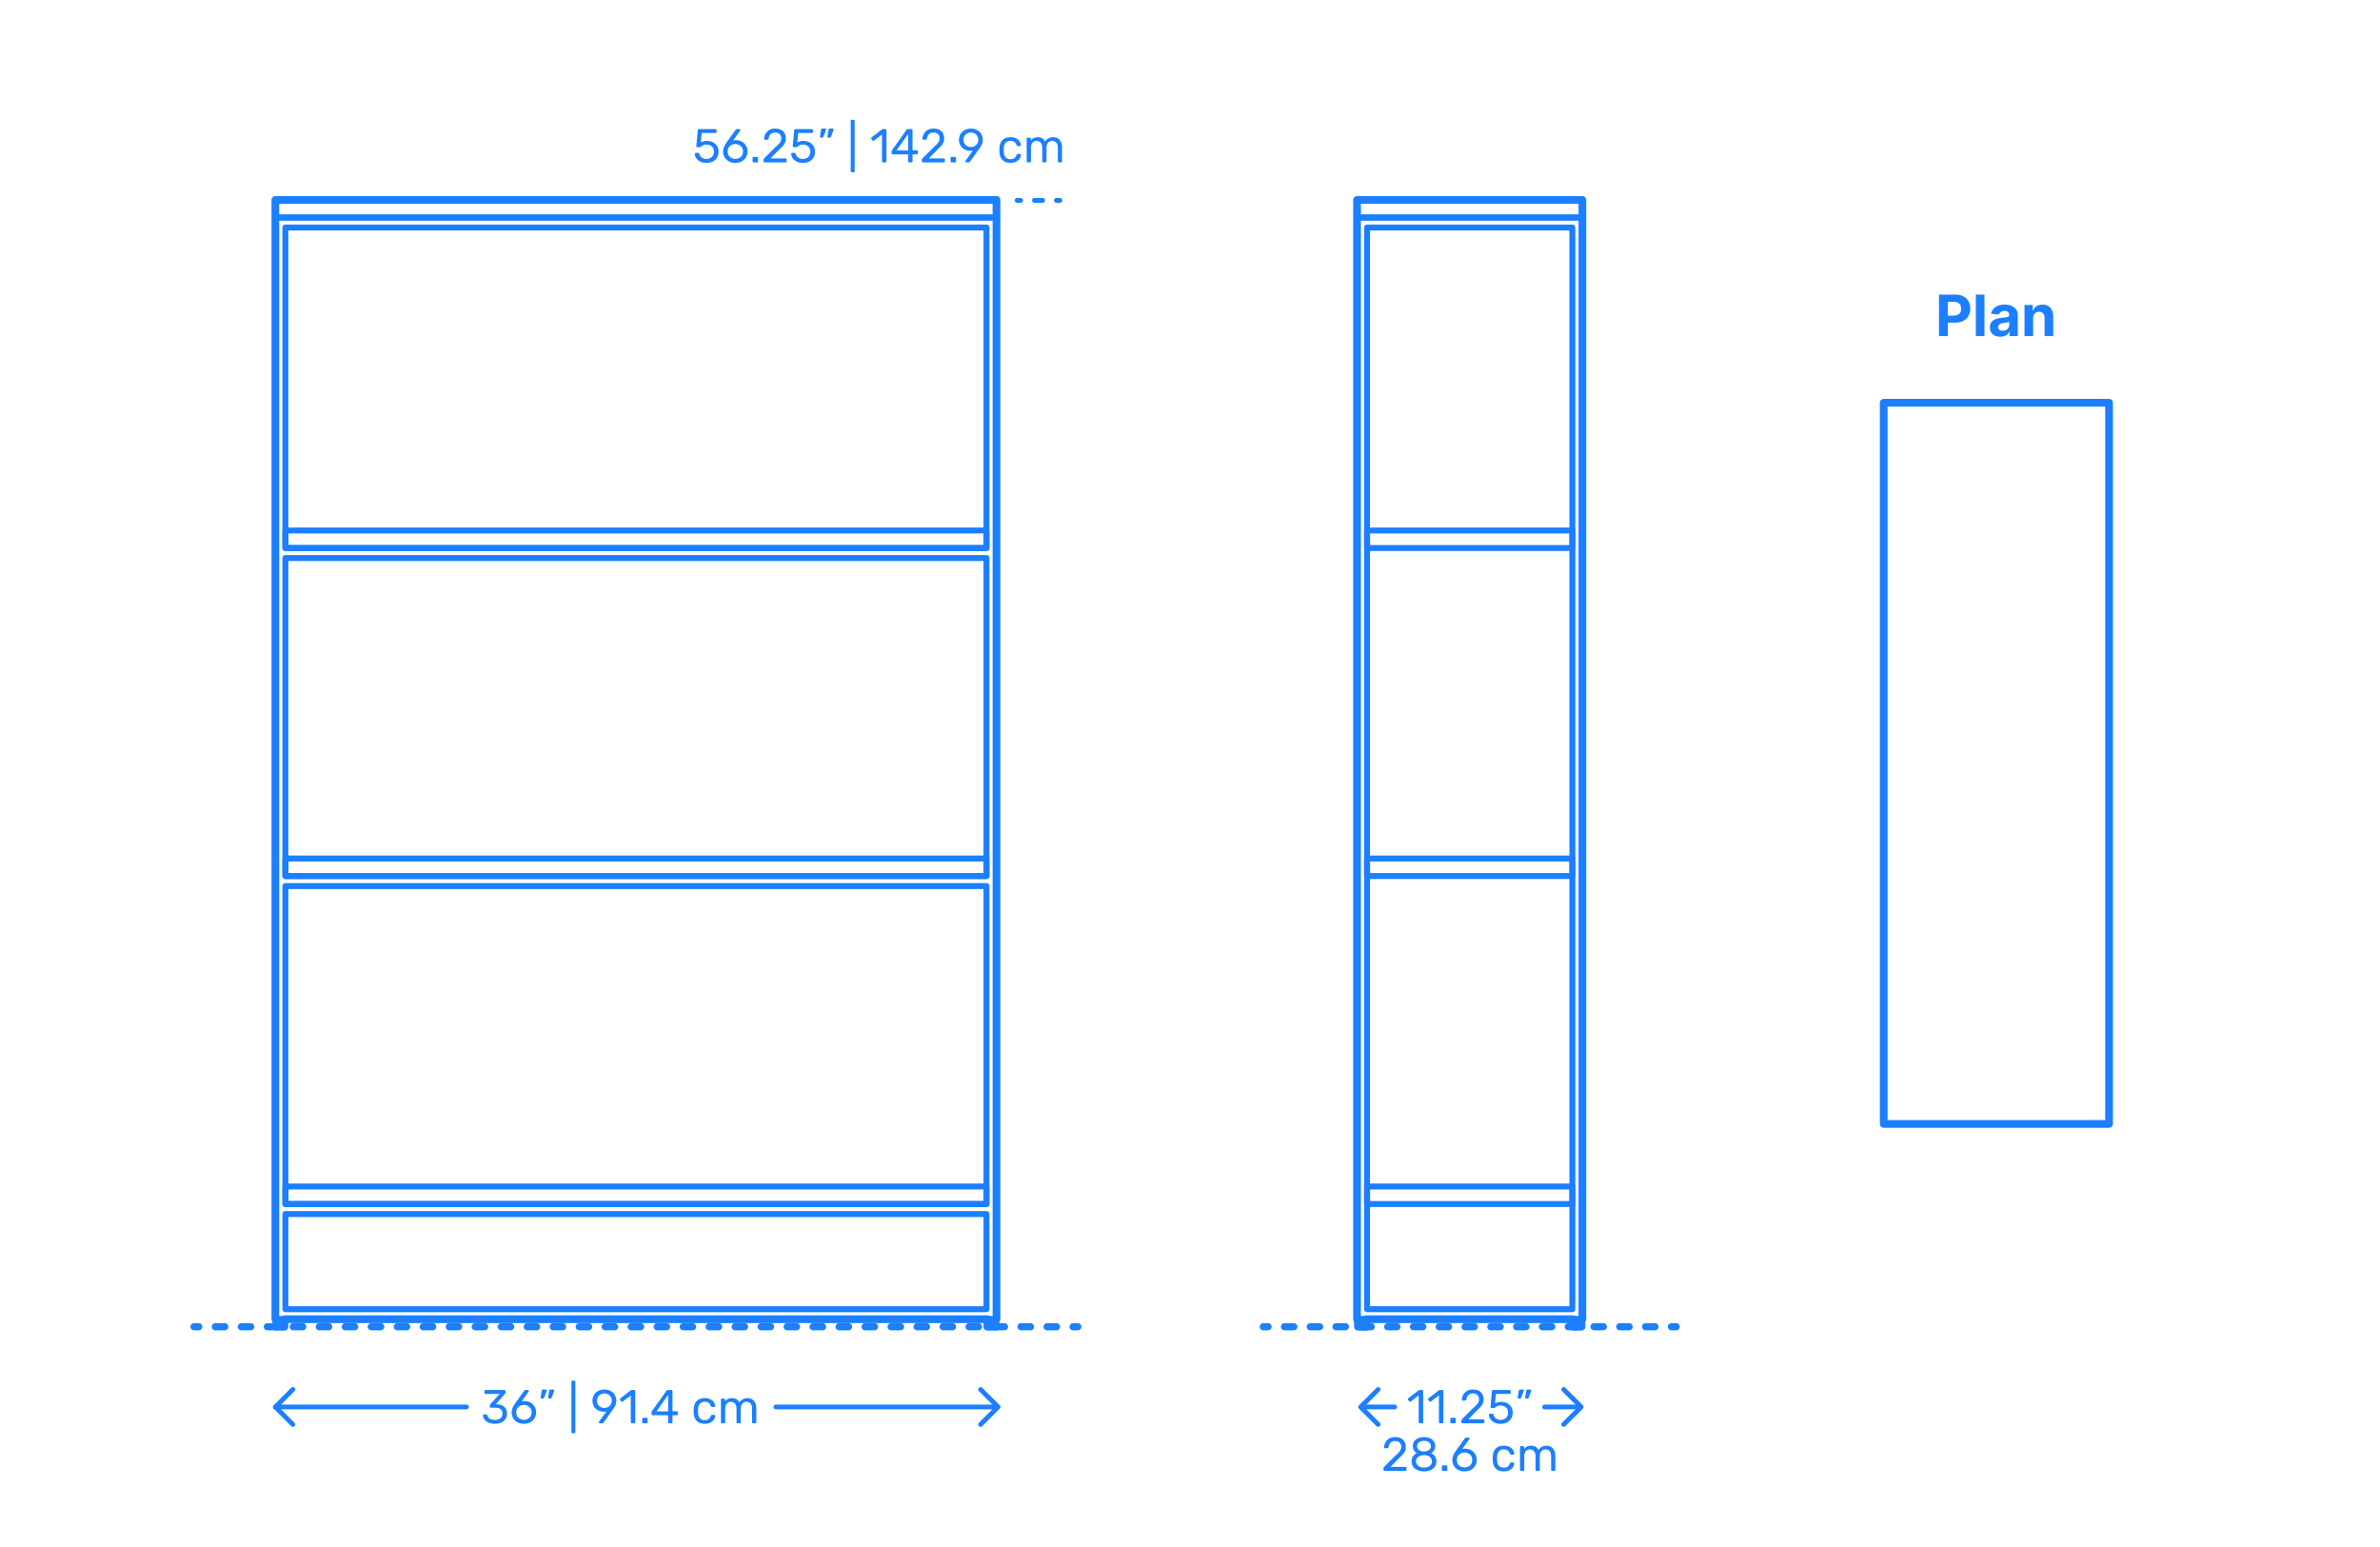 <?xml version="1.0" encoding="utf-8"?>
<!-- Generator: Adobe Illustrator 25.4.1, SVG Export Plug-In . SVG Version: 6.00 Build 0)  -->
<!DOCTYPE svg PUBLIC "-//W3C//DTD SVG 1.1//EN" "http://www.w3.org/Graphics/SVG/1.1/DTD/svg11.dtd">
<svg version="1.1" xmlns:x="http://ns.adobe.com/Extensibility/1.0/" xmlns:i="http://ns.adobe.com/AdobeIllustrator/10.0/" xmlns:graph="http://ns.adobe.com/Graphs/1.0/"
	 xmlns="http://www.w3.org/2000/svg" xmlns:xlink="http://www.w3.org/1999/xlink" x="0px" y="0px" width="1000px" height="650px"
	 viewBox="0 0 1000 650" enable-background="new 0 0 1000 650" xml:space="preserve">
<g id="FILL-BACKGROUND">
	<rect x="0" y="0" fill="#FFFFFF" width="1000" height="650"/>
</g>
<g id="N-DIMENSIONS">
	<g id="MTEXT_00000040565492330653875250000010565411340740255383_">
		<g>
			<g>
				<path fill="#1B7FFF" d="M814.702,141.228v-17.454h6.886c1.324,0,2.452,0.251,3.384,0.754c0.932,0.503,1.643,1.199,2.135,2.088
					c0.491,0.89,0.737,1.914,0.737,3.073c0,1.158-0.25,2.182-0.75,3.067c-0.5,0.887-1.223,1.577-2.169,2.071
					c-0.946,0.494-2.09,0.741-3.431,0.741h-4.389v-2.957h3.792c0.71,0,1.297-0.124,1.76-0.371c0.463-0.247,0.81-0.591,1.04-1.031
					c0.23-0.439,0.345-0.947,0.345-1.521c0-0.58-0.115-1.087-0.345-1.521s-0.578-0.772-1.044-1.015
					c-0.466-0.241-1.057-0.362-1.773-0.362h-2.488v14.438H814.702z"/>
				<path fill="#1B7FFF" d="M833.81,123.773v17.454h-3.631v-17.454H833.81z"/>
				<path fill="#1B7FFF" d="M840.439,141.475c-0.835,0-1.58-0.146-2.233-0.438c-0.653-0.293-1.169-0.728-1.547-1.304
					c-0.378-0.577-0.566-1.297-0.566-2.161c0-0.727,0.133-1.338,0.4-1.832s0.631-0.892,1.091-1.193
					c0.46-0.301,0.984-0.528,1.572-0.682c0.588-0.153,1.206-0.262,1.854-0.324c0.761-0.079,1.375-0.154,1.841-0.226
					s0.804-0.178,1.014-0.319c0.21-0.143,0.315-0.353,0.315-0.631v-0.051c0-0.54-0.169-0.958-0.507-1.253
					c-0.338-0.296-0.817-0.443-1.436-0.443c-0.653,0-1.173,0.144-1.56,0.431c-0.386,0.286-0.642,0.646-0.767,1.078l-3.358-0.273
					c0.17-0.795,0.506-1.484,1.006-2.066s1.146-1.031,1.939-1.347c0.792-0.315,1.711-0.473,2.757-0.473
					c0.728,0,1.425,0.085,2.092,0.255c0.667,0.171,1.262,0.436,1.781,0.793c0.52,0.358,0.931,0.817,1.231,1.377
					c0.301,0.56,0.452,1.229,0.452,2.007v8.829h-3.443v-1.815h-0.103c-0.21,0.409-0.491,0.769-0.844,1.078
					c-0.352,0.311-0.775,0.552-1.27,0.725C841.658,141.389,841.087,141.475,840.439,141.475z M841.479,138.97
					c0.534,0,1.005-0.107,1.415-0.32s0.73-0.501,0.963-0.865c0.233-0.363,0.349-0.775,0.349-1.235v-1.39
					c-0.114,0.074-0.269,0.141-0.464,0.201c-0.196,0.06-0.417,0.113-0.661,0.161c-0.244,0.049-0.489,0.091-0.733,0.128
					s-0.466,0.07-0.665,0.099c-0.426,0.062-0.798,0.161-1.117,0.298s-0.565,0.319-0.741,0.55c-0.176,0.23-0.264,0.516-0.264,0.856
					c0,0.494,0.18,0.871,0.541,1.129C840.464,138.84,840.922,138.97,841.479,138.97z"/>
				<path fill="#1B7FFF" d="M854.263,133.659v7.568h-3.631v-13.091h3.46v2.31h0.153c0.29-0.761,0.775-1.364,1.458-1.811
					c0.682-0.446,1.508-0.669,2.48-0.669c0.909,0,1.702,0.198,2.378,0.597c0.676,0.397,1.202,0.964,1.577,1.7
					c0.375,0.735,0.562,1.612,0.562,2.629v8.335h-3.631v-7.688c0.006-0.801-0.199-1.428-0.613-1.879
					c-0.415-0.452-0.986-0.678-1.713-0.678c-0.489,0-0.919,0.105-1.291,0.315s-0.662,0.516-0.87,0.916
					C854.375,132.615,854.269,133.097,854.263,133.659z"/>
			</g>
		</g>
	</g>
	<g>
		<g>
			<g id="MTEXT_00000078046233071639128270000000160055308555457170_">
				<g>
					<g>
						<g>
							<path fill="#1B7FFF" d="M294.218,67.896c-0.734-0.36-1.294-0.83-1.681-1.41s-0.593-1.203-0.62-1.87v-0.04
								c0-0.106,0.04-0.193,0.12-0.26c0.08-0.066,0.173-0.1,0.28-0.1h0.979c0.28,0,0.46,0.147,0.54,0.44
								c0.2,0.72,0.57,1.257,1.11,1.61c0.54,0.354,1.163,0.53,1.87,0.53c0.906,0,1.66-0.277,2.26-0.83
								c0.601-0.553,0.9-1.316,0.9-2.29c0-0.893-0.3-1.603-0.9-2.13c-0.6-0.527-1.354-0.79-2.26-0.79c-0.48,0-0.867,0.06-1.16,0.18
								c-0.293,0.12-0.594,0.293-0.9,0.52c-0.173,0.133-0.316,0.23-0.43,0.29c-0.113,0.06-0.236,0.09-0.37,0.09h-0.96
								c-0.12,0-0.227-0.043-0.319-0.13c-0.094-0.087-0.134-0.19-0.12-0.31l0.62-6.66c0.04-0.333,0.206-0.5,0.5-0.5h6.92
								c0.146,0,0.26,0.04,0.34,0.12s0.12,0.193,0.12,0.34v0.74c0,0.133-0.044,0.24-0.13,0.32c-0.087,0.08-0.197,0.12-0.33,0.12
								h-5.761l-0.359,4.02c0.64-0.453,1.5-0.68,2.58-0.68c0.893,0,1.706,0.177,2.439,0.53c0.733,0.354,1.316,0.87,1.75,1.55
								s0.65,1.487,0.65,2.42c0,0.987-0.217,1.837-0.65,2.55c-0.434,0.714-1.033,1.253-1.8,1.62s-1.644,0.55-2.63,0.55
								C295.817,68.436,294.95,68.255,294.218,67.896z"/>
							<path fill="#1B7FFF" d="M306.207,67.785c-0.78-0.433-1.373-1.017-1.78-1.75c-0.406-0.733-0.609-1.533-0.609-2.4
								c0-1.146,0.46-2.373,1.379-3.68l3.82-5.32c0.014-0.013,0.05-0.06,0.11-0.14c0.06-0.08,0.137-0.143,0.229-0.19
								c0.094-0.046,0.2-0.07,0.32-0.07h0.979c0.12,0,0.217,0.043,0.29,0.13c0.073,0.087,0.11,0.19,0.11,0.31
								c0,0.067-0.033,0.153-0.1,0.26l-2.92,4.08c0.346-0.08,0.732-0.12,1.159-0.12c0.974,0,1.83,0.217,2.57,0.65
								c0.74,0.434,1.313,1.007,1.72,1.72c0.407,0.714,0.61,1.497,0.61,2.35c0,0.854-0.203,1.65-0.61,2.39
								c-0.406,0.74-0.996,1.33-1.77,1.77s-1.687,0.66-2.74,0.66C307.91,68.436,306.986,68.219,306.207,67.785z M310.577,66.416
								c0.492-0.24,0.886-0.597,1.18-1.07c0.293-0.473,0.439-1.043,0.439-1.71c0-0.653-0.149-1.216-0.449-1.69
								c-0.301-0.473-0.697-0.833-1.19-1.08c-0.493-0.247-1.026-0.37-1.6-0.37c-0.574,0-1.107,0.124-1.601,0.37
								c-0.493,0.247-0.887,0.607-1.18,1.08c-0.294,0.474-0.44,1.037-0.44,1.69c0,0.667,0.146,1.237,0.44,1.71
								c0.293,0.474,0.687,0.83,1.18,1.07c0.493,0.24,1.026,0.36,1.601,0.36C309.543,66.775,310.083,66.655,310.577,66.416z"/>
							<path fill="#1B7FFF" d="M316.327,68.105c-0.087-0.087-0.131-0.197-0.131-0.33v-1.38c0-0.133,0.044-0.247,0.131-0.34
								c0.086-0.093,0.196-0.14,0.329-0.14h1.381c0.133,0,0.243,0.047,0.329,0.14c0.087,0.094,0.131,0.207,0.131,0.34v1.38
								c0,0.133-0.044,0.243-0.131,0.33c-0.086,0.087-0.196,0.13-0.329,0.13h-1.381C316.523,68.235,316.413,68.192,316.327,68.105z"
								/>
							<path fill="#1B7FFF" d="M320.946,68.105c-0.087-0.087-0.13-0.197-0.13-0.33v-0.6c0-0.307,0.167-0.6,0.5-0.88l4.36-4.34
								c0.986-0.84,1.666-1.527,2.04-2.06c0.373-0.533,0.56-1.1,0.56-1.7c0-0.787-0.22-1.403-0.66-1.85
								c-0.439-0.446-1.079-0.67-1.92-0.67c-0.8,0-1.433,0.233-1.899,0.7s-0.754,1.093-0.86,1.88c-0.026,0.147-0.094,0.26-0.2,0.34
								s-0.213,0.12-0.319,0.12h-0.96c-0.12,0-0.221-0.04-0.301-0.12c-0.079-0.08-0.119-0.173-0.119-0.28
								c0.026-0.707,0.216-1.39,0.569-2.05c0.354-0.66,0.877-1.2,1.57-1.62s1.533-0.63,2.52-0.63c1.493,0,2.617,0.39,3.37,1.17
								c0.753,0.78,1.13,1.77,1.13,2.97c0,0.84-0.203,1.597-0.609,2.27c-0.407,0.673-1.044,1.383-1.91,2.13l-3.94,4h6.301
								c0.146,0,0.26,0.04,0.34,0.12s0.12,0.193,0.12,0.34v0.76c0,0.133-0.044,0.243-0.131,0.33c-0.086,0.087-0.196,0.13-0.329,0.13
								h-8.761C321.144,68.235,321.033,68.192,320.946,68.105z"/>
							<path fill="#1B7FFF" d="M334.736,67.896c-0.733-0.36-1.293-0.83-1.68-1.41s-0.594-1.203-0.62-1.87v-0.04
								c0-0.106,0.04-0.193,0.12-0.26c0.08-0.066,0.173-0.1,0.279-0.1h0.98c0.28,0,0.46,0.147,0.54,0.44
								c0.2,0.72,0.57,1.257,1.11,1.61c0.54,0.354,1.163,0.53,1.869,0.53c0.907,0,1.66-0.277,2.261-0.83
								c0.6-0.553,0.899-1.316,0.899-2.29c0-0.893-0.3-1.603-0.899-2.13c-0.601-0.527-1.354-0.79-2.261-0.79
								c-0.479,0-0.866,0.06-1.159,0.18c-0.294,0.12-0.594,0.293-0.9,0.52c-0.174,0.133-0.316,0.23-0.43,0.29
								c-0.113,0.06-0.237,0.09-0.37,0.09h-0.96c-0.12,0-0.228-0.043-0.32-0.13c-0.094-0.087-0.134-0.19-0.12-0.31l0.62-6.66
								c0.04-0.333,0.207-0.5,0.5-0.5h6.92c0.146,0,0.26,0.04,0.34,0.12s0.12,0.193,0.12,0.34v0.74c0,0.133-0.043,0.24-0.13,0.32
								s-0.197,0.12-0.33,0.12h-5.76l-0.36,4.02c0.641-0.453,1.5-0.68,2.58-0.68c0.894,0,1.707,0.177,2.44,0.53
								c0.732,0.354,1.316,0.87,1.75,1.55c0.433,0.68,0.649,1.487,0.649,2.42c0,0.987-0.217,1.837-0.649,2.55
								c-0.434,0.714-1.033,1.253-1.8,1.62c-0.768,0.367-1.644,0.55-2.631,0.55C336.336,68.436,335.47,68.255,334.736,67.896z"/>
							<path fill="#1B7FFF" d="M344.566,57.715c-0.06-0.08-0.076-0.18-0.05-0.3l0.44-2.8c0.053-0.386,0.239-0.58,0.56-0.58h1.28
								c0.093,0,0.17,0.034,0.229,0.1c0.061,0.067,0.09,0.147,0.09,0.24c0,0.133-0.02,0.24-0.06,0.32l-1.04,2.7
								c-0.066,0.146-0.14,0.257-0.22,0.33s-0.2,0.11-0.36,0.11h-0.62C344.71,57.835,344.627,57.795,344.566,57.715z
								 M347.707,57.715c-0.061-0.08-0.077-0.18-0.051-0.3l0.44-2.8c0.053-0.386,0.24-0.58,0.56-0.58h1.28
								c0.094,0,0.17,0.034,0.23,0.1c0.06,0.067,0.09,0.147,0.09,0.24c0,0.133-0.021,0.24-0.061,0.32l-1.04,2.7
								c-0.066,0.146-0.14,0.257-0.22,0.33s-0.2,0.11-0.359,0.11h-0.62C347.85,57.835,347.767,57.795,347.707,57.715z"/>
							<path fill="#1B7FFF" d="M357.575,72.265c-0.08-0.086-0.12-0.197-0.12-0.33v-21.16c0-0.133,0.04-0.243,0.12-0.33
								c0.08-0.086,0.187-0.13,0.32-0.13h0.74c0.133,0,0.243,0.043,0.329,0.13c0.087,0.087,0.131,0.197,0.131,0.33v21.16
								c0,0.133-0.044,0.243-0.131,0.33c-0.086,0.087-0.196,0.13-0.329,0.13h-0.74C357.762,72.396,357.655,72.352,357.575,72.265z"
								/>
							<path fill="#1B7FFF" d="M370.695,68.105c-0.08-0.087-0.12-0.197-0.12-0.33v-11.28l-3.36,2.58
								c-0.094,0.08-0.193,0.12-0.3,0.12c-0.12,0-0.233-0.066-0.34-0.2l-0.48-0.62c-0.066-0.093-0.1-0.187-0.1-0.28
								c0-0.146,0.066-0.267,0.2-0.36l4.34-3.36c0.146-0.093,0.319-0.14,0.52-0.14h0.94c0.133,0,0.243,0.043,0.33,0.13
								c0.086,0.087,0.13,0.197,0.13,0.33v13.08c0,0.133-0.044,0.243-0.13,0.33c-0.087,0.087-0.197,0.13-0.33,0.13h-0.98
								C370.882,68.235,370.774,68.192,370.695,68.105z"/>
							<path fill="#1B7FFF" d="M381.705,68.105c-0.087-0.087-0.13-0.197-0.13-0.33v-2.92h-6.5c-0.134,0-0.244-0.043-0.33-0.13
								c-0.087-0.087-0.13-0.197-0.13-0.33v-0.74c0-0.187,0.073-0.387,0.22-0.6l6.02-8.48c0.067-0.106,0.167-0.19,0.301-0.25
								c0.133-0.06,0.279-0.09,0.439-0.09h1.36c0.146,0,0.26,0.04,0.34,0.12s0.12,0.193,0.12,0.34v8.48h1.82
								c0.133,0,0.242,0.043,0.329,0.13c0.087,0.087,0.131,0.197,0.131,0.33v0.76c0,0.133-0.044,0.243-0.131,0.33
								c-0.087,0.086-0.196,0.13-0.329,0.13h-1.82v2.92c0,0.133-0.044,0.243-0.13,0.33c-0.087,0.087-0.197,0.13-0.33,0.13h-0.92
								C381.901,68.235,381.791,68.192,381.705,68.105z M376.695,63.215h4.899v-6.96L376.695,63.215z"/>
							<path fill="#1B7FFF" d="M387.465,68.105c-0.087-0.087-0.13-0.197-0.13-0.33v-0.6c0-0.307,0.166-0.6,0.5-0.88l4.359-4.34
								c0.987-0.84,1.667-1.527,2.04-2.06s0.561-1.1,0.561-1.7c0-0.787-0.22-1.403-0.66-1.85c-0.44-0.446-1.08-0.67-1.92-0.67
								c-0.8,0-1.434,0.233-1.9,0.7s-0.753,1.093-0.859,1.88c-0.027,0.147-0.094,0.26-0.2,0.34c-0.107,0.08-0.214,0.12-0.32,0.12
								h-0.96c-0.12,0-0.22-0.04-0.3-0.12s-0.12-0.173-0.12-0.28c0.026-0.707,0.217-1.39,0.57-2.05c0.353-0.66,0.876-1.2,1.569-1.62
								s1.533-0.63,2.521-0.63c1.493,0,2.616,0.39,3.37,1.17c0.753,0.78,1.13,1.77,1.13,2.97c0,0.84-0.203,1.597-0.61,2.27
								c-0.406,0.673-1.043,1.383-1.91,2.13l-3.939,4h6.3c0.146,0,0.26,0.04,0.34,0.12s0.12,0.193,0.12,0.34v0.76
								c0,0.133-0.043,0.243-0.13,0.33s-0.197,0.13-0.33,0.13h-8.76C387.661,68.235,387.552,68.192,387.465,68.105z"/>
							<path fill="#1B7FFF" d="M399.524,68.105c-0.087-0.087-0.13-0.197-0.13-0.33v-1.38c0-0.133,0.043-0.247,0.13-0.34
								c0.087-0.093,0.196-0.14,0.33-0.14h1.38c0.133,0,0.243,0.047,0.33,0.14c0.087,0.094,0.13,0.207,0.13,0.34v1.38
								c0,0.133-0.043,0.243-0.13,0.33s-0.197,0.13-0.33,0.13h-1.38C399.721,68.235,399.611,68.192,399.524,68.105z"/>
							<path fill="#1B7FFF" d="M405.724,68.105c-0.073-0.087-0.109-0.19-0.109-0.31c0-0.093,0.026-0.18,0.08-0.26l3.08-4.28
								c-0.32,0.08-0.693,0.12-1.12,0.12c-0.96-0.013-1.8-0.237-2.521-0.67c-0.72-0.433-1.27-1-1.649-1.7s-0.57-1.45-0.57-2.25
								s0.19-1.56,0.57-2.28c0.38-0.72,0.946-1.307,1.699-1.76c0.754-0.453,1.663-0.68,2.73-0.68c1.066,0,1.979,0.22,2.74,0.66
								c0.76,0.44,1.333,1.017,1.72,1.73c0.387,0.713,0.58,1.477,0.58,2.29c0,0.733-0.13,1.38-0.39,1.94
								c-0.261,0.56-0.604,1.14-1.03,1.74l-3.88,5.44c-0.094,0.12-0.184,0.217-0.271,0.29s-0.21,0.11-0.37,0.11h-1
								C405.894,68.235,405.797,68.192,405.724,68.105z M409.494,61.416c0.479-0.253,0.86-0.61,1.14-1.07
								c0.28-0.46,0.42-0.99,0.42-1.59c0-0.613-0.14-1.153-0.42-1.62c-0.279-0.466-0.66-0.827-1.14-1.08
								c-0.48-0.253-1.007-0.38-1.58-0.38c-0.56,0-1.077,0.127-1.55,0.38c-0.474,0.253-0.851,0.614-1.13,1.08
								c-0.28,0.467-0.42,1.007-0.42,1.62c0,0.6,0.14,1.13,0.42,1.59c0.279,0.46,0.652,0.817,1.12,1.07
								c0.466,0.253,0.986,0.38,1.56,0.38S409.014,61.669,409.494,61.416z"/>
							<path fill="#1B7FFF" d="M421.193,67.226c-0.8-0.807-1.22-1.937-1.26-3.39l-0.02-0.8l0.02-0.8
								c0.04-1.453,0.46-2.583,1.26-3.39c0.801-0.807,1.913-1.21,3.341-1.21c0.96,0,1.77,0.17,2.43,0.51
								c0.66,0.34,1.153,0.763,1.479,1.27c0.327,0.507,0.504,1.013,0.53,1.52c0.014,0.12-0.03,0.227-0.13,0.32s-0.21,0.14-0.33,0.14
								h-0.88c-0.134,0-0.233-0.03-0.3-0.09c-0.067-0.06-0.134-0.17-0.2-0.33c-0.24-0.653-0.57-1.117-0.99-1.39
								s-0.95-0.41-1.59-0.41c-0.84,0-1.507,0.26-2,0.78s-0.76,1.313-0.8,2.38l-0.021,0.7l0.021,0.7c0.04,1.067,0.307,1.86,0.8,2.38
								s1.16,0.78,2,0.78c0.653,0,1.187-0.137,1.6-0.41c0.414-0.273,0.74-0.736,0.98-1.39c0.066-0.16,0.133-0.27,0.2-0.33
								c0.066-0.06,0.166-0.09,0.3-0.09h0.88c0.12,0,0.23,0.047,0.33,0.14s0.144,0.2,0.13,0.32c-0.026,0.494-0.203,0.994-0.53,1.5
								c-0.326,0.507-0.819,0.934-1.479,1.28c-0.66,0.346-1.47,0.52-2.43,0.52C423.106,68.436,421.994,68.032,421.193,67.226z"/>
							<path fill="#1B7FFF" d="M431.503,68.105c-0.087-0.087-0.13-0.197-0.13-0.33v-9.48c0-0.133,0.043-0.243,0.13-0.33
								c0.087-0.086,0.197-0.13,0.33-0.13h0.84c0.134,0,0.24,0.043,0.32,0.13c0.08,0.087,0.12,0.197,0.12,0.33v0.68
								c0.72-0.894,1.693-1.34,2.92-1.34c1.467,0,2.507,0.614,3.12,1.84c0.32-0.56,0.776-1.007,1.37-1.34
								c0.593-0.333,1.257-0.5,1.99-0.5c1.093,0,1.986,0.374,2.68,1.12c0.693,0.747,1.04,1.827,1.04,3.24v5.78
								c0,0.133-0.044,0.243-0.13,0.33c-0.087,0.087-0.197,0.13-0.33,0.13h-0.86c-0.133,0-0.243-0.043-0.33-0.13
								s-0.13-0.197-0.13-0.33v-5.6c0-1.066-0.22-1.83-0.66-2.29c-0.439-0.46-1.02-0.69-1.739-0.69c-0.641,0-1.19,0.237-1.65,0.71
								c-0.46,0.474-0.69,1.23-0.69,2.27v5.6c0,0.133-0.043,0.243-0.13,0.33s-0.196,0.13-0.33,0.13h-0.88
								c-0.133,0-0.243-0.043-0.33-0.13s-0.13-0.197-0.13-0.33v-5.6c0-1.053-0.229-1.813-0.689-2.28s-1.03-0.7-1.71-0.7
								c-0.641,0-1.19,0.233-1.65,0.7s-0.69,1.22-0.69,2.26v5.62c0,0.133-0.043,0.243-0.13,0.33s-0.196,0.13-0.33,0.13h-0.88
								C431.7,68.235,431.59,68.192,431.503,68.105z"/>
						</g>
					</g>
				</g>
			</g>
			<g>
				<g>
					
						<line fill="none" stroke="#1B7FFF" stroke-width="2" stroke-linecap="round" stroke-linejoin="round" x1="445.35" y1="84.188" x2="443.85" y2="84.188"/>
					
						<line fill="none" stroke="#1B7FFF" stroke-width="2" stroke-linecap="round" stroke-linejoin="round" stroke-dasharray="3.462,5.769" x1="438.08" y1="84.188" x2="431.734" y2="84.188"/>
					
						<line fill="none" stroke="#1B7FFF" stroke-width="2" stroke-linecap="round" stroke-linejoin="round" x1="428.85" y1="84.188" x2="427.35" y2="84.188"/>
				</g>
			</g>
		</g>
		<g>
			<g id="POLYLINE_00000028286234328865160460000007278222656601075637_">
				
					<polyline fill="none" stroke="#1B7FFF" stroke-width="2" stroke-linecap="round" stroke-linejoin="round" stroke-miterlimit="10" points="
					412.013,583.813 419.361,591.161 412.013,598.509 				"/>
			</g>
			<g id="POLYLINE_00000134221438035718939870000002675206158698807425_">
				
					<polyline fill="none" stroke="#1B7FFF" stroke-width="2" stroke-linecap="round" stroke-linejoin="round" stroke-miterlimit="10" points="
					123.054,583.813 115.706,591.161 123.054,598.509 				"/>
			</g>
			<g id="MTEXT_00000054944989777111815760000008259801777715883157_">
				<g>
					<g>
						<g>
							<path fill="#1B7FFF" d="M205.259,597.72c-0.76-0.34-1.337-0.783-1.73-1.33c-0.394-0.546-0.604-1.113-0.63-1.7
								c0-0.12,0.04-0.217,0.12-0.29s0.18-0.11,0.3-0.11h0.9c0.146,0,0.267,0.03,0.36,0.09s0.167,0.177,0.22,0.35
								c0.173,0.68,0.55,1.16,1.13,1.44c0.58,0.28,1.263,0.42,2.05,0.42c0.96,0,1.723-0.23,2.29-0.69
								c0.566-0.46,0.85-1.117,0.85-1.97c0-1.626-0.994-2.44-2.98-2.44h-1.88c-0.134,0-0.244-0.043-0.33-0.13
								c-0.087-0.086-0.13-0.197-0.13-0.33v-0.52c0-0.2,0.073-0.373,0.22-0.52l3.9-4.32h-5.92c-0.133,0-0.243-0.04-0.33-0.12
								s-0.13-0.187-0.13-0.32v-0.72c0-0.146,0.043-0.263,0.13-0.35c0.087-0.086,0.197-0.13,0.33-0.13h7.92
								c0.146,0,0.263,0.043,0.35,0.13c0.086,0.087,0.13,0.204,0.13,0.35v0.66c0,0.147-0.067,0.3-0.2,0.46l-3.9,4.38h0.32
								c1.36,0.04,2.437,0.394,3.23,1.06c0.793,0.667,1.19,1.64,1.19,2.92c0,0.88-0.217,1.637-0.65,2.27
								c-0.434,0.633-1.037,1.12-1.81,1.46c-0.773,0.34-1.647,0.51-2.62,0.51C206.918,598.23,206.019,598.06,205.259,597.72z"/>
							<path fill="#1B7FFF" d="M217.368,597.58c-0.78-0.433-1.374-1.017-1.78-1.75c-0.406-0.733-0.609-1.533-0.609-2.4
								c0-1.146,0.459-2.373,1.379-3.68l3.82-5.32c0.013-0.013,0.05-0.06,0.11-0.14c0.06-0.08,0.137-0.143,0.23-0.19
								c0.093-0.046,0.2-0.07,0.32-0.07h0.98c0.12,0,0.217,0.043,0.29,0.13c0.073,0.087,0.11,0.19,0.11,0.31
								c0,0.067-0.034,0.153-0.1,0.26l-2.92,4.08c0.346-0.08,0.733-0.12,1.16-0.12c0.973,0,1.83,0.217,2.57,0.65
								c0.74,0.434,1.313,1.007,1.72,1.72c0.407,0.714,0.61,1.497,0.61,2.35c0,0.854-0.203,1.65-0.61,2.39
								c-0.407,0.74-0.997,1.33-1.77,1.77s-1.687,0.66-2.74,0.66C219.071,598.23,218.148,598.014,217.368,597.58z M221.738,596.21
								c0.493-0.24,0.886-0.597,1.18-1.07c0.293-0.473,0.44-1.043,0.44-1.71c0-0.653-0.15-1.216-0.45-1.69
								c-0.3-0.473-0.697-0.833-1.19-1.08c-0.494-0.247-1.027-0.37-1.6-0.37c-0.574,0-1.107,0.124-1.6,0.37
								c-0.494,0.247-0.887,0.607-1.18,1.08c-0.293,0.474-0.44,1.037-0.44,1.69c0,0.667,0.146,1.237,0.44,1.71
								c0.293,0.474,0.687,0.83,1.18,1.07c0.493,0.24,1.026,0.36,1.6,0.36C220.705,596.57,221.245,596.45,221.738,596.21z"/>
							<path fill="#1B7FFF" d="M227.208,587.51c-0.06-0.08-0.077-0.18-0.05-0.3l0.44-2.8c0.053-0.386,0.24-0.58,0.56-0.58h1.28
								c0.093,0,0.17,0.034,0.23,0.1c0.06,0.067,0.09,0.147,0.09,0.24c0,0.133-0.02,0.24-0.06,0.32l-1.04,2.7
								c-0.067,0.146-0.14,0.257-0.22,0.33s-0.2,0.11-0.36,0.11h-0.62C227.351,587.63,227.268,587.59,227.208,587.51z
								 M230.348,587.51c-0.06-0.08-0.077-0.18-0.05-0.3l0.44-2.8c0.053-0.386,0.24-0.58,0.56-0.58h1.28
								c0.093,0,0.17,0.034,0.23,0.1c0.06,0.067,0.09,0.147,0.09,0.24c0,0.133-0.02,0.24-0.06,0.32l-1.04,2.7
								c-0.067,0.146-0.14,0.257-0.22,0.33s-0.2,0.11-0.36,0.11h-0.62C230.491,587.63,230.408,587.59,230.348,587.51z"/>
							<path fill="#1B7FFF" d="M240.217,602.06c-0.08-0.086-0.12-0.197-0.12-0.33v-21.16c0-0.133,0.04-0.243,0.12-0.33
								c0.08-0.086,0.187-0.13,0.32-0.13h0.74c0.133,0,0.243,0.043,0.33,0.13c0.087,0.087,0.13,0.197,0.13,0.33v21.16
								c0,0.133-0.043,0.243-0.13,0.33c-0.086,0.087-0.197,0.13-0.33,0.13h-0.74C240.404,602.19,240.297,602.147,240.217,602.06z"/>
							<path fill="#1B7FFF" d="M251.727,597.9c-0.073-0.087-0.11-0.19-0.11-0.31c0-0.093,0.026-0.18,0.08-0.26l3.08-4.28
								c-0.32,0.08-0.693,0.12-1.12,0.12c-0.96-0.013-1.8-0.237-2.52-0.67s-1.27-1-1.65-1.7s-0.57-1.45-0.57-2.25
								s0.19-1.56,0.57-2.28c0.38-0.72,0.946-1.307,1.7-1.76c0.753-0.453,1.663-0.68,2.73-0.68s1.98,0.22,2.74,0.66
								c0.76,0.44,1.333,1.017,1.72,1.73c0.386,0.713,0.58,1.477,0.58,2.29c0,0.733-0.13,1.38-0.39,1.94
								c-0.26,0.56-0.604,1.14-1.03,1.74l-3.88,5.44c-0.093,0.12-0.184,0.217-0.27,0.29c-0.087,0.073-0.21,0.11-0.37,0.11h-1
								C251.896,598.03,251.8,597.987,251.727,597.9z M255.497,591.21c0.48-0.253,0.86-0.61,1.14-1.07s0.42-0.99,0.42-1.59
								c0-0.613-0.14-1.153-0.42-1.62c-0.28-0.466-0.66-0.827-1.14-1.08c-0.48-0.253-1.007-0.38-1.58-0.38
								c-0.56,0-1.077,0.127-1.55,0.38c-0.474,0.253-0.85,0.614-1.13,1.08c-0.28,0.467-0.42,1.007-0.42,1.62
								c0,0.6,0.14,1.13,0.42,1.59c0.28,0.46,0.653,0.817,1.12,1.07c0.466,0.253,0.986,0.38,1.56,0.38
								S255.017,591.464,255.497,591.21z"/>
							<path fill="#1B7FFF" d="M265.156,597.9c-0.08-0.087-0.12-0.197-0.12-0.33v-11.28l-3.359,2.58
								c-0.094,0.08-0.194,0.12-0.3,0.12c-0.12,0-0.233-0.066-0.34-0.2l-0.48-0.62c-0.067-0.093-0.1-0.187-0.1-0.28
								c0-0.146,0.066-0.267,0.2-0.36l4.339-3.36c0.146-0.093,0.32-0.14,0.52-0.14h0.94c0.133,0,0.243,0.043,0.33,0.13
								c0.086,0.087,0.13,0.197,0.13,0.33v13.08c0,0.133-0.043,0.243-0.13,0.33c-0.087,0.087-0.197,0.13-0.33,0.13h-0.98
								C265.343,598.03,265.236,597.987,265.156,597.9z"/>
							<path fill="#1B7FFF" d="M269.946,597.9c-0.087-0.087-0.13-0.197-0.13-0.33v-1.38c0-0.133,0.043-0.247,0.13-0.34
								c0.086-0.093,0.196-0.14,0.33-0.14h1.38c0.133,0,0.243,0.047,0.33,0.14c0.087,0.094,0.13,0.207,0.13,0.34v1.38
								c0,0.133-0.043,0.243-0.13,0.33c-0.086,0.087-0.197,0.13-0.33,0.13h-1.38C270.142,598.03,270.032,597.987,269.946,597.9z"/>
							<path fill="#1B7FFF" d="M280.846,597.9c-0.087-0.087-0.13-0.197-0.13-0.33v-2.92h-6.5c-0.133,0-0.244-0.043-0.33-0.13
								c-0.087-0.087-0.13-0.197-0.13-0.33v-0.74c0-0.187,0.073-0.387,0.22-0.6l6.02-8.48c0.067-0.106,0.167-0.19,0.3-0.25
								c0.133-0.06,0.28-0.09,0.44-0.09h1.36c0.146,0,0.26,0.04,0.34,0.12c0.08,0.08,0.12,0.193,0.12,0.34v8.48h1.82
								c0.133,0,0.243,0.043,0.33,0.13c0.087,0.087,0.13,0.197,0.13,0.33v0.76c0,0.133-0.043,0.243-0.13,0.33
								c-0.087,0.086-0.197,0.13-0.33,0.13h-1.82v2.92c0,0.133-0.043,0.243-0.13,0.33c-0.087,0.087-0.197,0.13-0.33,0.13h-0.92
								C281.042,598.03,280.932,597.987,280.846,597.9z M275.836,593.01h4.9v-6.96L275.836,593.01z"/>
							<path fill="#1B7FFF" d="M292.735,597.021c-0.8-0.807-1.22-1.937-1.26-3.39l-0.02-0.8l0.02-0.8
								c0.04-1.453,0.46-2.583,1.26-3.39c0.8-0.807,1.913-1.21,3.34-1.21c0.96,0,1.77,0.17,2.43,0.51
								c0.66,0.34,1.153,0.763,1.48,1.27s0.503,1.013,0.53,1.52c0.013,0.12-0.03,0.227-0.13,0.32c-0.1,0.093-0.21,0.14-0.33,0.14
								h-0.88c-0.133,0-0.233-0.03-0.3-0.09c-0.067-0.06-0.133-0.17-0.2-0.33c-0.24-0.653-0.57-1.117-0.99-1.39
								s-0.95-0.41-1.59-0.41c-0.84,0-1.507,0.26-2,0.78c-0.494,0.52-0.76,1.313-0.8,2.38l-0.02,0.7l0.02,0.7
								c0.04,1.067,0.307,1.86,0.8,2.38c0.493,0.52,1.16,0.78,2,0.78c0.653,0,1.187-0.137,1.6-0.41
								c0.414-0.273,0.74-0.736,0.98-1.39c0.067-0.16,0.133-0.27,0.2-0.33c0.066-0.06,0.167-0.09,0.3-0.09h0.88
								c0.12,0,0.23,0.047,0.33,0.14c0.1,0.093,0.143,0.2,0.13,0.32c-0.027,0.494-0.204,0.994-0.53,1.5
								c-0.327,0.507-0.82,0.934-1.48,1.28c-0.66,0.346-1.47,0.52-2.43,0.52C294.648,598.23,293.536,597.827,292.735,597.021z"/>
							<path fill="#1B7FFF" d="M303.045,597.9c-0.087-0.087-0.13-0.197-0.13-0.33v-9.48c0-0.133,0.043-0.243,0.13-0.33
								c0.087-0.086,0.197-0.13,0.33-0.13h0.84c0.133,0,0.24,0.043,0.32,0.13c0.08,0.087,0.12,0.197,0.12,0.33v0.68
								c0.72-0.894,1.693-1.34,2.92-1.34c1.466,0,2.506,0.614,3.12,1.84c0.32-0.56,0.777-1.007,1.37-1.34
								c0.593-0.333,1.256-0.5,1.99-0.5c1.093,0,1.986,0.374,2.68,1.12c0.693,0.747,1.04,1.827,1.04,3.24v5.78
								c0,0.133-0.043,0.243-0.13,0.33c-0.087,0.087-0.197,0.13-0.33,0.13h-0.86c-0.133,0-0.244-0.043-0.33-0.13
								c-0.087-0.087-0.13-0.197-0.13-0.33v-5.6c0-1.066-0.22-1.83-0.66-2.29s-1.02-0.69-1.74-0.69c-0.64,0-1.189,0.237-1.65,0.71
								c-0.46,0.474-0.69,1.23-0.69,2.27v5.6c0,0.133-0.043,0.243-0.13,0.33c-0.087,0.087-0.197,0.13-0.33,0.13h-0.88
								c-0.133,0-0.244-0.043-0.33-0.13c-0.087-0.087-0.13-0.197-0.13-0.33v-5.6c0-1.053-0.23-1.813-0.69-2.28s-1.03-0.7-1.71-0.7
								c-0.64,0-1.19,0.233-1.65,0.7c-0.46,0.467-0.69,1.22-0.69,2.26v5.62c0,0.133-0.043,0.243-0.13,0.33
								c-0.087,0.087-0.197,0.13-0.33,0.13h-0.88C303.242,598.03,303.132,597.987,303.045,597.9z"/>
						</g>
					</g>
				</g>
			</g>
			<g id="POLYLINE_00000170977666632608771880000003495069699397922701_">
				
					<line fill="none" stroke="#1B7FFF" stroke-width="2" stroke-linecap="round" stroke-linejoin="round" stroke-miterlimit="10" x1="418.361" y1="591.161" x2="326" y2="591.161"/>
			</g>
			<g id="POLYLINE_00000032617601829066915190000000207603644280978057_">
				
					<line fill="none" stroke="#1B7FFF" stroke-width="2" stroke-linecap="round" stroke-linejoin="round" stroke-miterlimit="10" x1="196" y1="591.161" x2="115.706" y2="591.161"/>
			</g>
		</g>
		<g>
			<g id="POLYLINE_00000066497859643047370390000013807662532416030132_">
				
					<polyline fill="none" stroke="#1B7FFF" stroke-width="2" stroke-linecap="round" stroke-linejoin="round" stroke-miterlimit="10" points="
					657.013,583.813 664.36,591.161 657.013,598.509 				"/>
			</g>
			<g id="POLYLINE_00000002365263603260786110000008499754914718771335_">
				
					<polyline fill="none" stroke="#1B7FFF" stroke-width="2" stroke-linecap="round" stroke-linejoin="round" stroke-miterlimit="10" points="
					579.054,583.813 571.706,591.161 579.054,598.509 				"/>
			</g>
			<g id="MTEXT_00000127762847378471586650000017646045201160186269_">
				<g>
					<g>
						<g>
							<path fill="#1B7FFF" d="M596.208,597.9c-0.08-0.087-0.12-0.197-0.12-0.33v-11.28l-3.36,2.58c-0.094,0.08-0.193,0.12-0.3,0.12
								c-0.12,0-0.233-0.066-0.34-0.2l-0.48-0.62c-0.066-0.093-0.1-0.187-0.1-0.28c0-0.146,0.066-0.267,0.2-0.36l4.34-3.36
								c0.146-0.093,0.319-0.14,0.52-0.14h0.94c0.133,0,0.243,0.043,0.33,0.13c0.086,0.087,0.13,0.197,0.13,0.33v13.08
								c0,0.133-0.044,0.243-0.13,0.33c-0.087,0.087-0.197,0.13-0.33,0.13h-0.98C596.395,598.03,596.287,597.987,596.208,597.9z"/>
							<path fill="#1B7FFF" d="M604.708,597.9c-0.08-0.087-0.12-0.197-0.12-0.33v-11.28l-3.36,2.58c-0.094,0.08-0.193,0.12-0.3,0.12
								c-0.12,0-0.233-0.066-0.34-0.2l-0.48-0.62c-0.066-0.093-0.1-0.187-0.1-0.28c0-0.146,0.066-0.267,0.2-0.36l4.34-3.36
								c0.146-0.093,0.319-0.14,0.52-0.14h0.94c0.133,0,0.243,0.043,0.33,0.13c0.086,0.087,0.13,0.197,0.13,0.33v13.08
								c0,0.133-0.044,0.243-0.13,0.33c-0.087,0.087-0.197,0.13-0.33,0.13h-0.98C604.895,598.03,604.787,597.987,604.708,597.9z"/>
							<path fill="#1B7FFF" d="M609.497,597.9c-0.087-0.087-0.13-0.197-0.13-0.33v-1.38c0-0.133,0.043-0.247,0.13-0.34
								c0.087-0.093,0.196-0.14,0.33-0.14h1.38c0.133,0,0.243,0.047,0.33,0.14c0.087,0.094,0.13,0.207,0.13,0.34v1.38
								c0,0.133-0.043,0.243-0.13,0.33s-0.197,0.13-0.33,0.13h-1.38C609.693,598.03,609.584,597.987,609.497,597.9z"/>
							<path fill="#1B7FFF" d="M614.117,597.9c-0.087-0.087-0.13-0.197-0.13-0.33v-0.6c0-0.307,0.166-0.6,0.5-0.88l4.359-4.34
								c0.987-0.84,1.667-1.527,2.04-2.06s0.56-1.1,0.56-1.7c0-0.787-0.22-1.403-0.659-1.85c-0.44-0.446-1.08-0.67-1.92-0.67
								c-0.8,0-1.434,0.233-1.9,0.7s-0.753,1.093-0.859,1.88c-0.027,0.147-0.094,0.26-0.2,0.34c-0.107,0.08-0.214,0.12-0.32,0.12
								h-0.96c-0.12,0-0.22-0.04-0.3-0.12s-0.12-0.173-0.12-0.28c0.026-0.707,0.217-1.39,0.57-2.05c0.353-0.66,0.876-1.2,1.569-1.62
								s1.533-0.63,2.521-0.63c1.493,0,2.616,0.39,3.369,1.17c0.753,0.78,1.13,1.77,1.13,2.97c0,0.84-0.203,1.597-0.609,2.27
								c-0.407,0.673-1.044,1.383-1.91,2.13l-3.939,4h6.3c0.146,0,0.26,0.04,0.34,0.12s0.12,0.193,0.12,0.34v0.76
								c0,0.133-0.044,0.243-0.131,0.33c-0.086,0.087-0.196,0.13-0.329,0.13h-8.76C614.313,598.03,614.204,597.987,614.117,597.9z"
								/>
							<path fill="#1B7FFF" d="M627.907,597.69c-0.734-0.36-1.294-0.83-1.681-1.41s-0.593-1.203-0.62-1.87v-0.04
								c0-0.106,0.04-0.193,0.12-0.26c0.08-0.066,0.173-0.1,0.28-0.1h0.979c0.28,0,0.46,0.147,0.54,0.44
								c0.2,0.72,0.57,1.257,1.11,1.61c0.54,0.354,1.163,0.53,1.87,0.53c0.906,0,1.66-0.277,2.26-0.83
								c0.601-0.553,0.9-1.316,0.9-2.29c0-0.893-0.3-1.603-0.9-2.13c-0.6-0.527-1.354-0.79-2.26-0.79c-0.48,0-0.867,0.06-1.16,0.18
								c-0.293,0.12-0.594,0.293-0.9,0.52c-0.173,0.133-0.316,0.23-0.43,0.29c-0.113,0.06-0.236,0.09-0.37,0.09h-0.96
								c-0.12,0-0.227-0.043-0.319-0.13c-0.094-0.087-0.134-0.19-0.12-0.31l0.62-6.66c0.04-0.333,0.206-0.5,0.5-0.5h6.92
								c0.146,0,0.26,0.04,0.34,0.12s0.12,0.193,0.12,0.34v0.74c0,0.133-0.044,0.24-0.13,0.32c-0.087,0.08-0.197,0.12-0.33,0.12
								h-5.761l-0.359,4.02c0.64-0.453,1.5-0.68,2.58-0.68c0.893,0,1.706,0.177,2.439,0.53c0.733,0.354,1.316,0.87,1.75,1.55
								s0.65,1.487,0.65,2.42c0,0.987-0.217,1.837-0.65,2.55c-0.434,0.714-1.033,1.253-1.8,1.62s-1.644,0.55-2.63,0.55
								C629.507,598.23,628.64,598.05,627.907,597.69z"/>
							<path fill="#1B7FFF" d="M637.736,587.51c-0.06-0.08-0.076-0.18-0.05-0.3l0.44-2.8c0.053-0.386,0.239-0.58,0.56-0.58h1.28
								c0.093,0,0.17,0.034,0.229,0.1c0.061,0.067,0.09,0.147,0.09,0.24c0,0.133-0.02,0.24-0.06,0.32l-1.04,2.7
								c-0.066,0.146-0.14,0.257-0.22,0.33s-0.2,0.11-0.36,0.11h-0.62C637.88,587.63,637.797,587.59,637.736,587.51z
								 M640.877,587.51c-0.061-0.08-0.077-0.18-0.051-0.3l0.44-2.8c0.053-0.386,0.24-0.58,0.56-0.58h1.28
								c0.094,0,0.17,0.034,0.23,0.1c0.06,0.067,0.09,0.147,0.09,0.24c0,0.133-0.021,0.24-0.061,0.32l-1.04,2.7
								c-0.066,0.146-0.14,0.257-0.22,0.33s-0.2,0.11-0.359,0.11h-0.62C641.02,587.63,640.937,587.59,640.877,587.51z"/>
							<path fill="#1B7FFF" d="M581.418,617.9c-0.087-0.087-0.13-0.197-0.13-0.33v-0.6c0-0.307,0.166-0.6,0.5-0.88l4.359-4.34
								c0.987-0.84,1.667-1.527,2.04-2.06s0.561-1.1,0.561-1.7c0-0.787-0.22-1.403-0.66-1.85c-0.44-0.446-1.08-0.67-1.92-0.67
								c-0.8,0-1.434,0.233-1.9,0.7s-0.753,1.093-0.859,1.88c-0.027,0.147-0.094,0.26-0.2,0.34c-0.107,0.08-0.214,0.12-0.32,0.12
								h-0.96c-0.12,0-0.22-0.04-0.3-0.12s-0.12-0.173-0.12-0.28c0.026-0.707,0.217-1.39,0.57-2.05c0.353-0.66,0.876-1.2,1.569-1.62
								s1.533-0.63,2.521-0.63c1.493,0,2.616,0.39,3.37,1.17c0.753,0.78,1.13,1.77,1.13,2.97c0,0.84-0.203,1.597-0.61,2.27
								c-0.406,0.673-1.043,1.383-1.91,2.13l-3.939,4h6.3c0.146,0,0.26,0.04,0.34,0.12s0.12,0.193,0.12,0.34v0.76
								c0,0.133-0.043,0.243-0.13,0.33s-0.197,0.13-0.33,0.13h-8.76C581.614,618.03,581.505,617.987,581.418,617.9z"/>
							<path fill="#1B7FFF" d="M595.618,617.72c-0.794-0.34-1.41-0.83-1.851-1.47c-0.439-0.64-0.659-1.387-0.659-2.24
								c0-0.787,0.196-1.477,0.59-2.07c0.393-0.593,0.923-1.05,1.59-1.37c-0.533-0.307-0.947-0.71-1.24-1.21s-0.439-1.09-0.439-1.77
								c0-1.16,0.433-2.077,1.3-2.75c0.866-0.673,2.007-1.01,3.42-1.01s2.55,0.333,3.41,1c0.859,0.667,1.29,1.587,1.29,2.76
								c0,0.667-0.147,1.25-0.44,1.75s-0.7,0.91-1.22,1.23c0.666,0.32,1.196,0.777,1.59,1.37s0.59,1.29,0.59,2.09
								c0,0.854-0.22,1.597-0.66,2.23c-0.439,0.633-1.057,1.12-1.85,1.46c-0.794,0.34-1.697,0.51-2.71,0.51
								C597.314,618.23,596.411,618.06,595.618,617.72z M600.698,615.95c0.633-0.48,0.95-1.12,0.95-1.92s-0.317-1.44-0.95-1.92
								c-0.634-0.48-1.424-0.72-2.37-0.72c-0.96,0-1.757,0.24-2.39,0.72c-0.634,0.48-0.95,1.12-0.95,1.92s0.316,1.44,0.95,1.92
								c0.633,0.48,1.43,0.72,2.39,0.72C599.274,616.67,600.064,616.43,600.698,615.95z M600.388,609.23
								c0.561-0.4,0.841-0.933,0.841-1.6c0-0.68-0.277-1.223-0.83-1.63c-0.554-0.407-1.244-0.61-2.07-0.61
								c-0.84,0-1.533,0.204-2.08,0.61s-0.82,0.95-0.82,1.63c0,0.68,0.273,1.223,0.82,1.63s1.24,0.61,2.08,0.61
								C599.142,609.843,599.828,609.63,600.388,609.23z"/>
							<path fill="#1B7FFF" d="M605.958,617.9c-0.087-0.087-0.131-0.197-0.131-0.33v-1.38c0-0.133,0.044-0.247,0.131-0.34
								c0.086-0.093,0.196-0.14,0.329-0.14h1.381c0.133,0,0.243,0.047,0.329,0.14c0.087,0.094,0.131,0.207,0.131,0.34v1.38
								c0,0.133-0.044,0.243-0.131,0.33c-0.086,0.087-0.196,0.13-0.329,0.13h-1.381C606.154,618.03,606.044,617.987,605.958,617.9z"
								/>
							<path fill="#1B7FFF" d="M612.598,617.58c-0.78-0.433-1.373-1.017-1.78-1.75c-0.406-0.733-0.609-1.533-0.609-2.4
								c0-1.146,0.46-2.373,1.38-3.68l3.82-5.32c0.013-0.013,0.05-0.06,0.109-0.14c0.061-0.08,0.137-0.143,0.23-0.19
								c0.093-0.046,0.2-0.07,0.319-0.07h0.98c0.12,0,0.217,0.043,0.29,0.13c0.073,0.087,0.11,0.19,0.11,0.31
								c0,0.067-0.034,0.153-0.101,0.26l-2.92,4.08c0.347-0.08,0.733-0.12,1.16-0.12c0.973,0,1.83,0.217,2.57,0.65
								c0.739,0.434,1.312,1.007,1.72,1.72c0.406,0.714,0.609,1.497,0.609,2.35c0,0.854-0.203,1.65-0.609,2.39
								c-0.407,0.74-0.997,1.33-1.771,1.77s-1.687,0.66-2.739,0.66C614.301,618.23,613.378,618.013,612.598,617.58z M616.968,616.21
								c0.493-0.24,0.887-0.597,1.18-1.07c0.293-0.473,0.44-1.043,0.44-1.71c0-0.653-0.15-1.216-0.45-1.69
								c-0.3-0.473-0.697-0.833-1.189-1.08c-0.494-0.247-1.027-0.37-1.601-0.37s-1.106,0.124-1.6,0.37
								c-0.494,0.247-0.887,0.607-1.181,1.08c-0.293,0.474-0.439,1.037-0.439,1.69c0,0.667,0.146,1.237,0.439,1.71
								c0.294,0.474,0.687,0.83,1.181,1.07c0.493,0.24,1.026,0.36,1.6,0.36C615.935,616.57,616.475,616.45,616.968,616.21z"/>
							<path fill="#1B7FFF" d="M628.467,617.02c-0.8-0.807-1.22-1.937-1.26-3.39l-0.021-0.8l0.021-0.8
								c0.04-1.453,0.46-2.583,1.26-3.39c0.8-0.807,1.913-1.21,3.34-1.21c0.96,0,1.771,0.17,2.43,0.51
								c0.66,0.34,1.153,0.763,1.48,1.27c0.326,0.507,0.503,1.013,0.53,1.52c0.013,0.12-0.03,0.227-0.13,0.32
								c-0.101,0.093-0.211,0.14-0.33,0.14h-0.881c-0.133,0-0.233-0.03-0.3-0.09s-0.133-0.17-0.2-0.33
								c-0.239-0.653-0.569-1.117-0.989-1.39s-0.95-0.41-1.59-0.41c-0.841,0-1.507,0.26-2,0.78c-0.494,0.52-0.761,1.313-0.801,2.38
								l-0.02,0.7l0.02,0.7c0.04,1.067,0.307,1.86,0.801,2.38c0.493,0.52,1.159,0.78,2,0.78c0.652,0,1.187-0.137,1.6-0.41
								c0.413-0.273,0.74-0.736,0.979-1.39c0.067-0.16,0.134-0.27,0.2-0.33c0.066-0.06,0.167-0.09,0.3-0.09h0.881
								c0.119,0,0.229,0.047,0.33,0.14c0.1,0.093,0.143,0.2,0.13,0.32c-0.027,0.494-0.204,0.994-0.53,1.5
								c-0.327,0.507-0.82,0.934-1.48,1.28c-0.659,0.346-1.47,0.52-2.43,0.52C630.38,618.23,629.267,617.827,628.467,617.02z"/>
							<path fill="#1B7FFF" d="M638.776,617.9c-0.087-0.087-0.13-0.197-0.13-0.33v-9.48c0-0.133,0.043-0.243,0.13-0.33
								c0.087-0.086,0.197-0.13,0.33-0.13h0.84c0.134,0,0.24,0.043,0.32,0.13c0.08,0.087,0.12,0.197,0.12,0.33v0.68
								c0.72-0.894,1.693-1.34,2.92-1.34c1.467,0,2.507,0.614,3.12,1.84c0.32-0.56,0.776-1.007,1.37-1.34
								c0.593-0.333,1.257-0.5,1.99-0.5c1.093,0,1.986,0.374,2.68,1.12c0.693,0.747,1.04,1.827,1.04,3.24v5.78
								c0,0.133-0.044,0.243-0.13,0.33c-0.087,0.087-0.197,0.13-0.33,0.13h-0.86c-0.133,0-0.243-0.043-0.33-0.13
								s-0.13-0.197-0.13-0.33v-5.6c0-1.066-0.22-1.83-0.66-2.29c-0.439-0.46-1.02-0.69-1.739-0.69c-0.641,0-1.19,0.237-1.65,0.71
								c-0.46,0.474-0.69,1.23-0.69,2.27v5.6c0,0.133-0.043,0.243-0.13,0.33s-0.196,0.13-0.33,0.13h-0.88
								c-0.133,0-0.243-0.043-0.33-0.13s-0.13-0.197-0.13-0.33v-5.6c0-1.053-0.229-1.813-0.689-2.28s-1.03-0.7-1.71-0.7
								c-0.641,0-1.19,0.233-1.65,0.7s-0.69,1.22-0.69,2.26v5.62c0,0.133-0.043,0.243-0.13,0.33s-0.196,0.13-0.33,0.13h-0.88
								C638.974,618.03,638.863,617.987,638.776,617.9z"/>
						</g>
					</g>
				</g>
			</g>
			<g id="POLYLINE_00000028308936559992425400000012737291901536200344_">
				
					<line fill="none" stroke="#1B7FFF" stroke-width="2" stroke-linecap="round" stroke-linejoin="round" stroke-miterlimit="10" x1="663.36" y1="591.161" x2="649" y2="591.161"/>
			</g>
			<g id="POLYLINE_00000097461968291623397140000012341052477908428730_">
				
					<line fill="none" stroke="#1B7FFF" stroke-width="2" stroke-linecap="round" stroke-linejoin="round" stroke-miterlimit="10" x1="586" y1="591.161" x2="572.706" y2="591.161"/>
			</g>
		</g>
	</g>
</g>
<g id="N-TEXT">
</g>
<g id="_x32_D_x24_AG-DETAILS-DIAGRAM">
</g>
<g id="_x32_D_x24_AG-DIAGRAM">
	<g id="POLYLINE_00000101094762284211121080000013396711635107493514_">
		<g>
			<g>
				
					<line fill="none" stroke="#1B7FFF" stroke-width="3" stroke-linecap="round" stroke-linejoin="round" x1="530.788" y1="557.447" x2="532.788" y2="557.447"/>
				
					<line fill="none" stroke="#1B7FFF" stroke-width="3" stroke-linecap="round" stroke-linejoin="round" stroke-dasharray="3.941,6.897" x1="539.686" y1="557.447" x2="698.817" y2="557.447"/>
				
					<line fill="none" stroke="#1B7FFF" stroke-width="3" stroke-linecap="round" stroke-linejoin="round" x1="702.266" y1="557.447" x2="704.266" y2="557.447"/>
			</g>
		</g>
	</g>
	<g id="POLYLINE_00000057112699069033783600000017407769687464405151_">
		<g>
			<g>
				
					<line fill="none" stroke="#1B7FFF" stroke-width="3" stroke-linecap="round" stroke-linejoin="round" x1="81.514" y1="557.447" x2="83.514" y2="557.447"/>
				
					<line fill="none" stroke="#1B7FFF" stroke-width="3" stroke-linecap="round" stroke-linejoin="round" stroke-dasharray="3.971,6.95" x1="90.464" y1="557.447" x2="447.396" y2="557.447"/>
				
					<line fill="none" stroke="#1B7FFF" stroke-width="3" stroke-linecap="round" stroke-linejoin="round" x1="450.871" y1="557.447" x2="452.871" y2="557.447"/>
			</g>
		</g>
	</g>
</g>
<g id="_x32_D_x24_AG-FURNITURE">
	<g id="POLYLINE_00000021815958897060692540000012124171577225370518_">
		
			<rect x="791.477" y="169.238" fill="none" stroke="#1B7FFF" stroke-width="2.5" stroke-linecap="round" stroke-linejoin="round" stroke-miterlimit="10" width="94.685" height="302.992"/>
	</g>
	<g id="POLYLINE_00000166637985907776005660000003440728311976578493_">
		
			<rect x="574.393" y="222.893" fill="none" stroke="#1B7FFF" stroke-width="2.5" stroke-linecap="round" stroke-linejoin="round" stroke-miterlimit="10" width="86.269" height="7.364"/>
	</g>
	<g id="POLYLINE_00000122690244680752939510000016248371575602016935_">
		
			<rect x="574.393" y="360.712" fill="none" stroke="#1B7FFF" stroke-width="2.5" stroke-linecap="round" stroke-linejoin="round" stroke-miterlimit="10" width="86.269" height="7.364"/>
	</g>
	<g id="POLYLINE_00000152971589745502479530000002820382320982663562_">
		
			<rect x="574.393" y="498.532" fill="none" stroke="#1B7FFF" stroke-width="2.5" stroke-linecap="round" stroke-linejoin="round" stroke-miterlimit="10" width="86.269" height="7.364"/>
	</g>
	<g id="POLYLINE_00000067941254550687116900000013309330505290670720_">
		
			<rect x="661.047" y="554.291" fill="none" stroke="#1B7FFF" stroke-width="2.5" stroke-linecap="round" stroke-linejoin="round" stroke-miterlimit="10" width="3.437" height="3.156"/>
	</g>
	<g id="POLYLINE_00000102527413239918762430000014642264039270916031_">
		
			<rect x="574.393" y="95.594" fill="none" stroke="#1B7FFF" stroke-width="2.5" stroke-linecap="round" stroke-linejoin="round" stroke-miterlimit="10" width="86.269" height="454.488"/>
	</g>
	<g id="POLYLINE_00000070800484935739270870000009137351345401535659_">
		
			<rect x="570.185" y="91.386" fill="none" stroke="#1B7FFF" stroke-width="2.5" stroke-linecap="round" stroke-linejoin="round" stroke-miterlimit="10" width="94.685" height="462.905"/>
	</g>
	<g id="POLYLINE_00000111885467256007286570000014609475288374646411_">
		
			<rect x="570.185" y="84.022" fill="none" stroke="#1B7FFF" stroke-width="2.5" stroke-linecap="round" stroke-linejoin="round" stroke-miterlimit="10" width="94.685" height="7.364"/>
	</g>
	<g id="POLYLINE_00000001628242374587385770000009725056522533942419_">
		
			<rect x="570.57" y="554.291" fill="none" stroke="#1B7FFF" stroke-width="2.5" stroke-linecap="round" stroke-linejoin="round" stroke-miterlimit="10" width="3.437" height="3.156"/>
	</g>
	<g id="POLYLINE_00000014616066701100996600000015373734006211678356_">
		
			<rect x="119.905" y="510.104" fill="none" stroke="#1B7FFF" stroke-width="2.5" stroke-linecap="round" stroke-linejoin="round" stroke-miterlimit="10" width="294.576" height="39.978"/>
	</g>
	<g id="POLYLINE_00000072270821870144369530000000048691333344500630_">
		
			<rect x="119.905" y="372.285" fill="none" stroke="#1B7FFF" stroke-width="2.5" stroke-linecap="round" stroke-linejoin="round" stroke-miterlimit="10" width="294.576" height="133.611"/>
	</g>
	<g id="POLYLINE_00000093153033922703192040000012441685801148261769_">
		
			<rect x="119.905" y="234.466" fill="none" stroke="#1B7FFF" stroke-width="2.5" stroke-linecap="round" stroke-linejoin="round" stroke-miterlimit="10" width="294.576" height="133.611"/>
	</g>
	<g id="POLYLINE_00000103254454815480282470000007340403872367275927_">
		
			<rect x="119.905" y="95.594" fill="none" stroke="#1B7FFF" stroke-width="2.5" stroke-linecap="round" stroke-linejoin="round" stroke-miterlimit="10" width="294.576" height="134.663"/>
	</g>
	<g id="POLYLINE_00000090994707942899478010000011125505782767570317_">
		
			<rect x="115.696" y="91.386" fill="none" stroke="#1B7FFF" stroke-width="2.5" stroke-linecap="round" stroke-linejoin="round" stroke-miterlimit="10" width="302.992" height="462.905"/>
	</g>
	<g id="POLYLINE_00000068640961048597162560000002487751356370928258_">
		
			<rect x="119.905" y="222.893" fill="none" stroke="#1B7FFF" stroke-width="2.5" stroke-linecap="round" stroke-linejoin="round" stroke-miterlimit="10" width="294.576" height="7.364"/>
	</g>
	<g id="POLYLINE_00000138547678049044041540000010733167260202770859_">
		
			<rect x="119.905" y="360.712" fill="none" stroke="#1B7FFF" stroke-width="2.5" stroke-linecap="round" stroke-linejoin="round" stroke-miterlimit="10" width="294.576" height="7.364"/>
	</g>
	<g id="POLYLINE_00000098910121442212205980000015507837543648076186_">
		
			<rect x="119.905" y="498.532" fill="none" stroke="#1B7FFF" stroke-width="2.5" stroke-linecap="round" stroke-linejoin="round" stroke-miterlimit="10" width="294.576" height="7.364"/>
	</g>
	<g id="POLYLINE_00000102514740558562268930000001217666853833198231_">
		
			<rect x="414.866" y="554.291" fill="none" stroke="#1B7FFF" stroke-width="2.5" stroke-linecap="round" stroke-linejoin="round" stroke-miterlimit="10" width="3.437" height="3.156"/>
	</g>
	<g id="POLYLINE_00000168808177605864070540000002566500114643546789_">
		
			<rect x="116.082" y="554.291" fill="none" stroke="#1B7FFF" stroke-width="2.5" stroke-linecap="round" stroke-linejoin="round" stroke-miterlimit="10" width="3.437" height="3.156"/>
	</g>
	<g id="POLYLINE_00000000205655437579668410000004105828496100402844_">
		
			<rect x="115.696" y="84.022" fill="none" stroke="#1B7FFF" stroke-width="2.5" stroke-linecap="round" stroke-linejoin="round" stroke-miterlimit="10" width="302.992" height="7.364"/>
	</g>
</g>
<g id="_x32_D_x24_AG-OUTLINE">
	<g id="POLYLINE_00000101075386476355249970000015494185646691048618_">
		
			<rect x="791.477" y="169.238" fill="none" stroke="#1B7FFF" stroke-width="3.25" stroke-linecap="round" stroke-linejoin="round" stroke-miterlimit="10" width="94.685" height="302.992"/>
	</g>
	<g id="POLYLINE_00000167389399921450017570000004806030141162870149_">
		
			<polygon fill="none" stroke="#1B7FFF" stroke-width="3.25" stroke-linecap="round" stroke-linejoin="round" stroke-miterlimit="10" points="
			574.007,554.291 574.007,557.447 570.57,557.447 570.57,554.291 570.185,554.291 570.185,91.386 570.185,84.022 664.87,84.022 
			664.87,91.386 664.87,554.291 664.484,554.291 664.484,557.447 661.047,557.447 661.047,554.291 		"/>
	</g>
	<g id="POLYLINE_00000078754415888989022570000011250534459028793498_">
		
			<polygon fill="none" stroke="#1B7FFF" stroke-width="3.25" stroke-linecap="round" stroke-linejoin="round" stroke-miterlimit="10" points="
			119.519,554.291 119.519,557.447 116.082,557.447 116.082,554.291 115.696,554.291 115.696,91.386 115.696,84.022 418.689,84.022 
			418.689,91.386 418.689,554.291 418.303,554.291 418.303,557.447 414.866,557.447 414.866,554.291 		"/>
	</g>
</g>
</svg>
